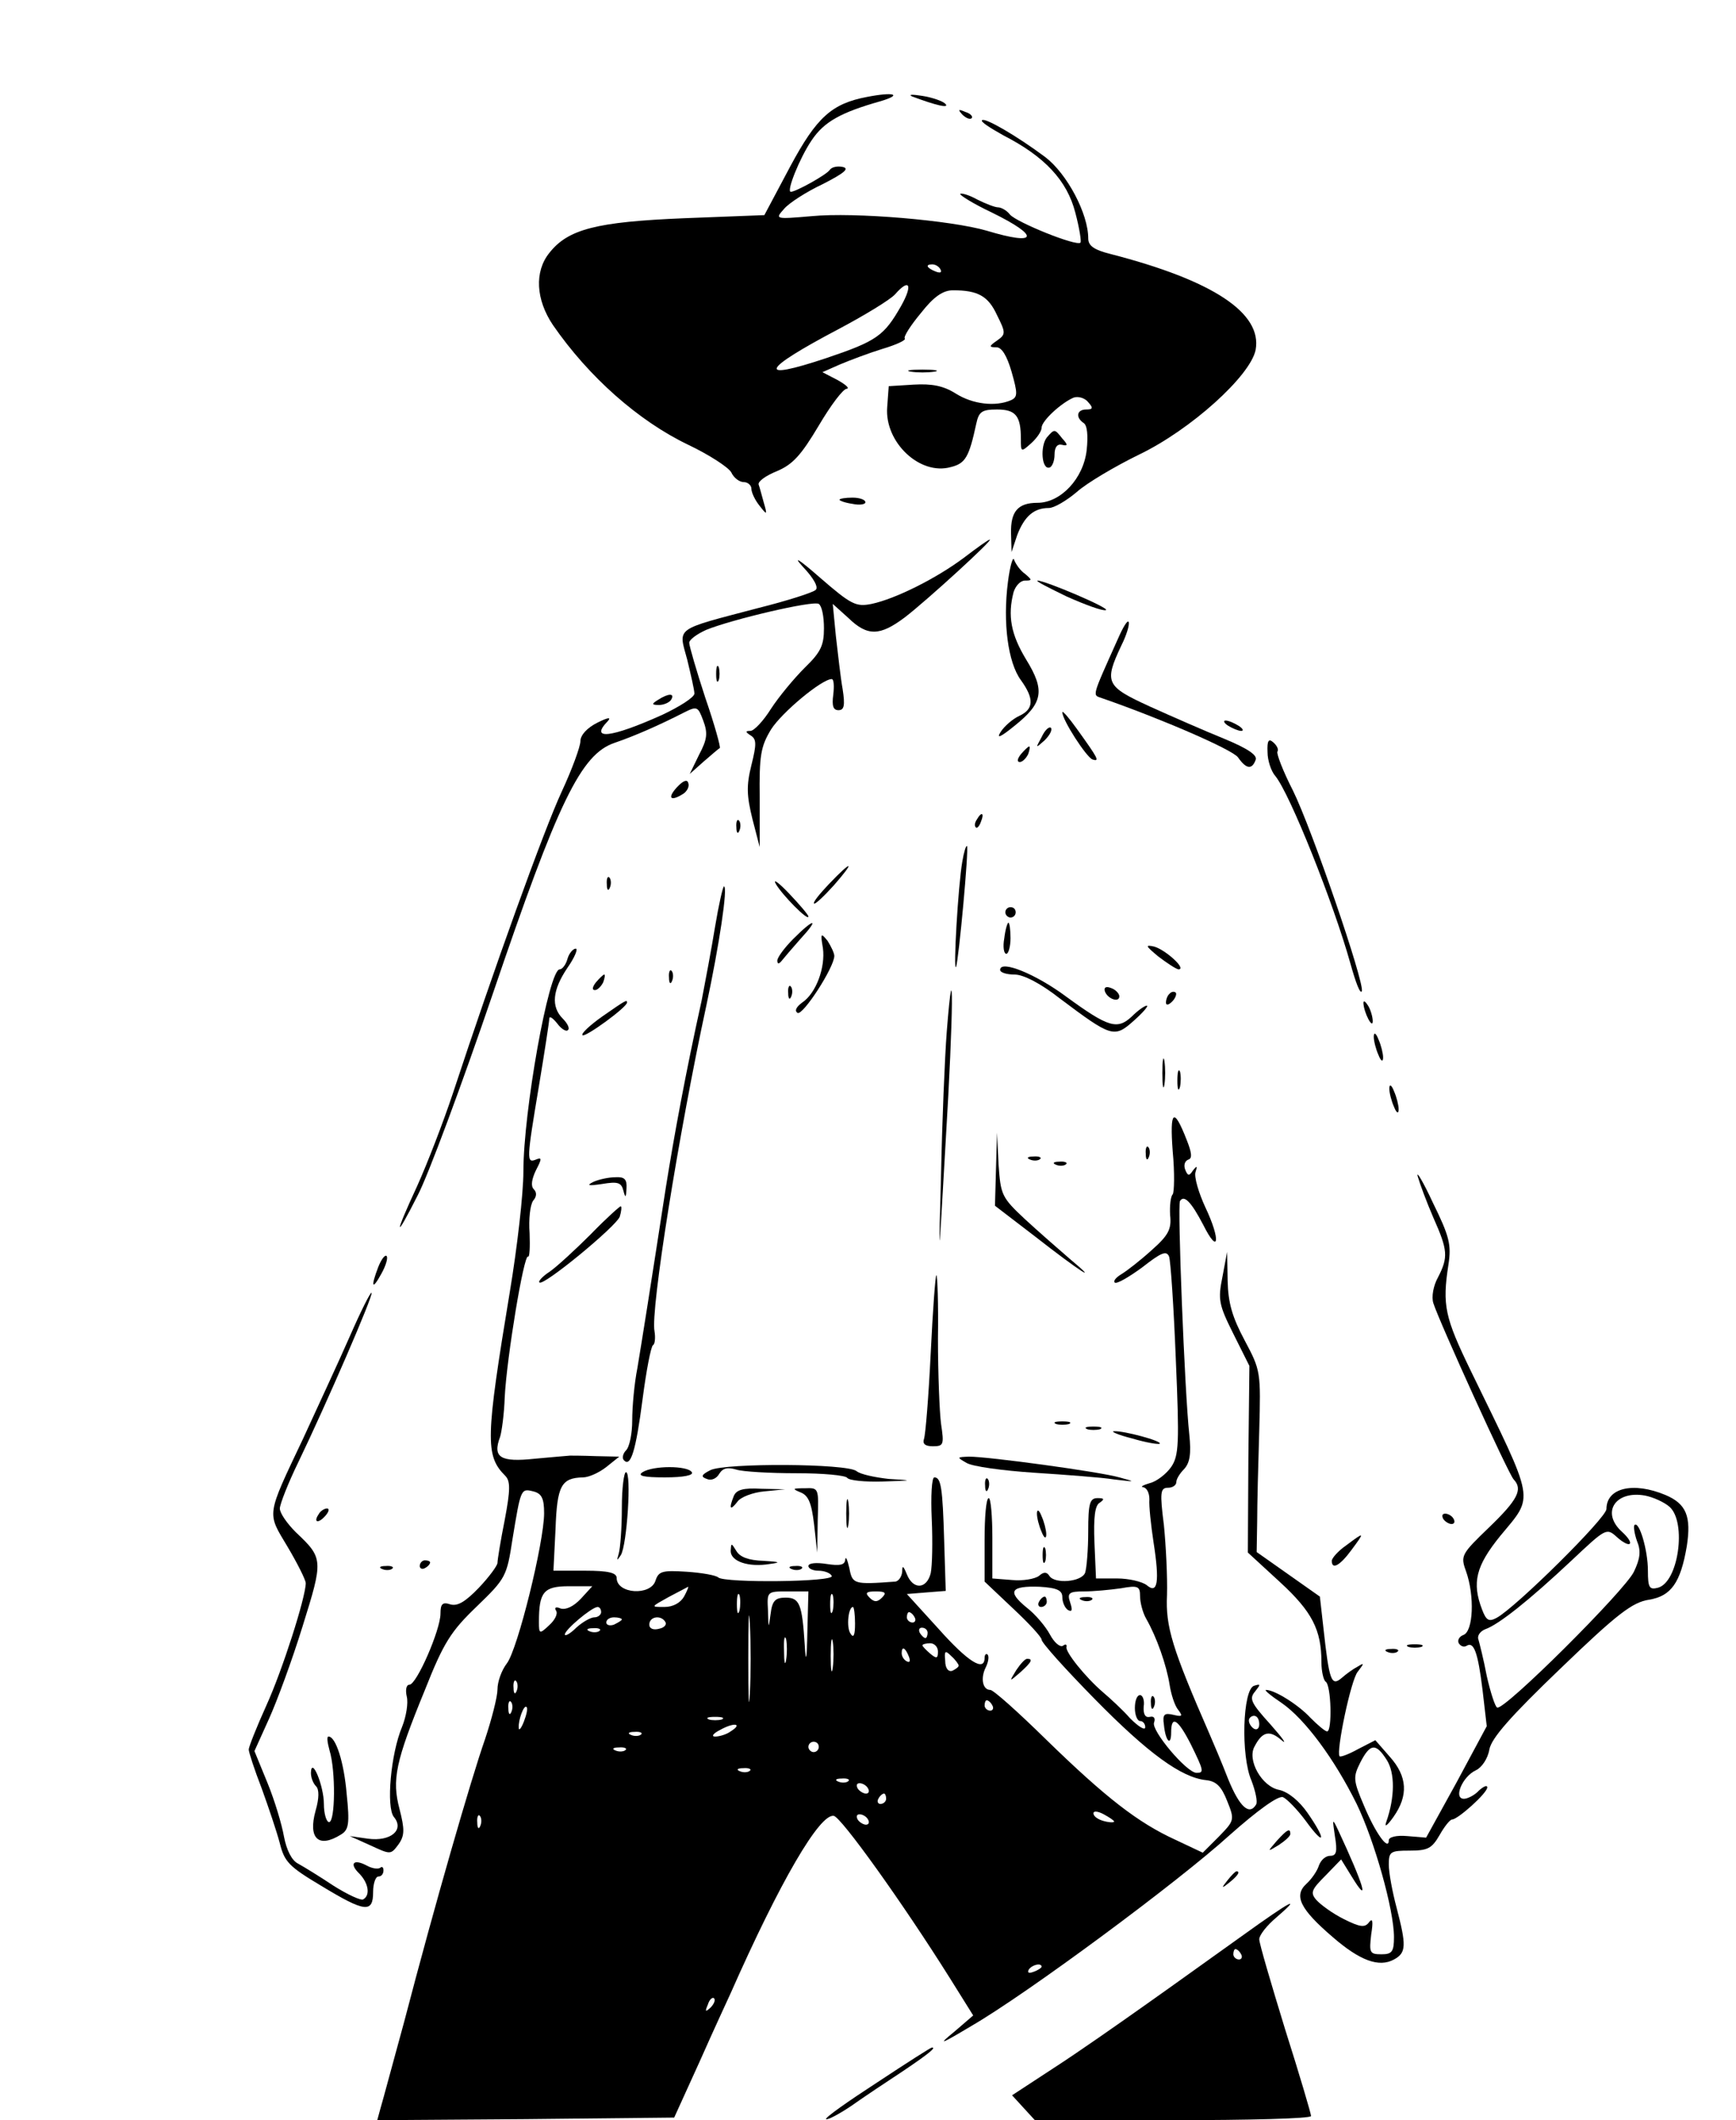 <svg xmlns="http://www.w3.org/2000/svg" width="335pt" height="409pt" viewBox="0 0 335 409" preserveAspectRatio="xMidYMid meet"><g transform="translate(0,409) scale(0.1,-0.1)" fill="#000000" stroke="none"><path d="M1673 3903 c-68 -13 -97 -39 -148 -134 l-50 -94 -155 -6 c-169 -7 -224 -21 -260 -67 -29 -36 -26 -90 7 -139 69 -100 165 -185 261 -231 40 -19 77 -43 83 -53 5 -11 16 -19 24 -19 8 0 15 -6 15 -13 0 -7 7 -22 16 -33 14 -18 15 -18 8 6 -4 14 -8 30 -10 35 -2 6 13 17 35 26 31 13 47 31 81 88 23 39 47 71 54 71 6 1 -2 8 -18 17 l-29 15 34 15 c19 8 56 22 82 30 27 8 46 17 43 20 -3 3 11 25 31 49 25 32 43 44 62 44 48 0 68 -11 85 -48 17 -34 17 -37 0 -49 -16 -11 -16 -13 -1 -13 10 0 20 -16 29 -47 12 -42 12 -49 -1 -55 -30 -13 -74 -8 -107 13 -24 15 -46 19 -81 17 l-48 -3 -3 -41 c-5 -67 63 -132 123 -115 28 7 35 19 49 84 5 23 11 27 40 27 36 0 46 -12 46 -57 0 -25 0 -26 20 -8 11 10 20 23 20 30 0 13 38 48 62 58 9 3 22 -1 28 -9 10 -11 9 -14 -4 -14 -18 0 -21 -15 -5 -26 7 -4 9 -24 6 -52 -6 -55 -50 -102 -95 -102 -38 0 -52 -17 -51 -59 l1 -36 11 33 c14 36 32 52 61 52 10 0 34 14 54 31 19 17 73 49 120 72 100 48 215 152 225 202 13 71 -82 134 -280 185 -32 8 -43 16 -43 30 0 48 -41 125 -83 157 -55 41 -117 77 -122 71 -3 -3 16 -15 41 -29 80 -41 123 -87 139 -149 8 -30 12 -56 10 -58 -7 -8 -123 39 -136 54 -6 8 -17 14 -23 14 -6 0 -24 7 -40 15 -16 9 -31 13 -33 11 -2 -2 25 -19 61 -36 94 -46 89 -65 -10 -35 -69 20 -254 36 -338 28 -70 -6 -71 -6 -53 14 9 11 43 33 75 48 41 21 52 30 38 33 -10 2 -21 0 -25 -6 -6 -9 -65 -42 -75 -42 -9 0 17 65 40 99 24 36 56 54 134 76 43 13 24 18 -27 8z m142 -333 c3 -6 -1 -7 -9 -4 -18 7 -21 14 -7 14 6 0 13 -4 16 -10z m-76 -70 c-33 -58 -47 -68 -145 -101 -135 -45 -126 -23 24 56 51 27 100 57 109 67 28 32 35 19 12 -22z"></path><path d="M1760 3904 c45 -17 74 -24 64 -14 -5 5 -25 12 -44 15 -19 3 -28 3 -20 -1z"></path><path d="M1857 3869 c7 -7 15 -10 18 -7 3 3 -2 9 -12 12 -14 6 -15 5 -6 -5z"></path><path d="M1758 3373 c12 -2 32 -2 45 0 12 2 2 4 -23 4 -25 0 -35 -2 -22 -4z"></path><path d="M2020 3246 c-13 -17 -10 -62 5 -58 5 1 10 12 10 25 0 14 5 21 14 19 12 -3 12 0 1 12 -15 19 -15 19 -30 2z"></path><path d="M1620 3126 c0 -2 11 -6 25 -8 14 -3 25 -1 25 3 0 5 -11 9 -25 9 -14 0 -25 -2 -25 -4z"></path><path d="M1860 3014 c-52 -39 -131 -79 -178 -89 -30 -6 -39 -2 -100 51 -40 35 -53 43 -33 21 21 -22 31 -40 25 -45 -5 -5 -55 -21 -111 -35 -163 -43 -154 -36 -137 -99 7 -29 14 -59 14 -66 0 -7 -28 -25 -62 -41 -100 -45 -141 -49 -105 -12 7 8 0 7 -20 -3 -20 -10 -33 -24 -33 -36 0 -10 -16 -54 -36 -97 -34 -73 -132 -345 -210 -582 -19 -57 -50 -137 -69 -179 -45 -97 -44 -107 1 -18 20 38 85 213 145 389 126 371 170 462 235 484 38 13 84 33 135 59 24 12 26 11 36 -16 9 -24 8 -36 -8 -66 l-18 -37 27 24 c15 13 29 25 31 26 2 1 -10 45 -28 97 -17 52 -31 100 -31 106 0 6 15 17 33 25 49 20 206 57 217 50 6 -4 10 -24 10 -47 0 -33 -6 -46 -37 -76 -21 -21 -50 -56 -65 -79 -15 -24 -33 -43 -40 -43 -10 0 -10 -2 1 -9 11 -7 11 -17 1 -57 -10 -40 -9 -59 2 -104 l14 -54 0 94 c-1 83 2 100 22 133 21 33 98 97 117 97 4 0 5 -13 3 -30 -3 -22 0 -30 10 -30 11 0 13 9 8 41 -4 22 -9 68 -13 102 l-6 62 30 -27 c37 -36 61 -35 109 1 43 33 172 151 164 150 -3 0 -25 -16 -50 -35z"></path><path d="M1945 2967 c-10 -78 0 -155 25 -189 26 -36 25 -56 -3 -69 -13 -6 -29 -20 -36 -31 -9 -14 0 -10 27 12 55 44 59 68 22 128 -29 48 -36 84 -24 130 4 12 13 22 22 22 14 0 14 1 0 13 -9 6 -18 19 -21 27 -2 8 -8 -11 -12 -43z"></path><path d="M2059 2939 c36 -16 69 -28 75 -26 10 3 -117 57 -132 57 -4 -1 22 -14 57 -31z"></path><path d="M2157 2857 c-52 -116 -49 -107 -30 -114 115 -40 251 -99 262 -114 16 -23 27 -24 34 -5 4 9 -15 22 -61 41 -37 15 -101 43 -143 62 -85 39 -89 46 -55 118 10 20 16 40 14 45 -2 5 -11 -10 -21 -33z"></path><path d="M1382 2790 c0 -14 2 -19 5 -12 2 6 2 18 0 25 -3 6 -5 1 -5 -13z"></path><path d="M1270 2740 c-13 -8 -13 -10 2 -10 9 0 20 5 23 10 8 13 -5 13 -25 0z"></path><path d="M2050 2716 c0 -15 46 -86 58 -91 15 -5 11 2 -30 59 -15 21 -28 36 -28 32z"></path><path d="M2370 2690 c8 -5 20 -10 25 -10 6 0 3 5 -5 10 -8 5 -19 10 -25 10 -5 0 -3 -5 5 -10z"></path><path d="M2010 2668 c-12 -22 -12 -22 6 -6 10 10 15 20 12 24 -4 3 -12 -5 -18 -18z"></path><path d="M2446 2639 c0 -16 7 -37 15 -46 28 -34 112 -244 145 -362 10 -36 19 -60 22 -53 5 17 -96 312 -133 387 -19 37 -32 71 -30 75 3 4 -1 12 -8 18 -9 8 -12 3 -11 -19z"></path><path d="M1970 2635 c-7 -9 -8 -15 -2 -15 5 0 12 7 16 15 3 8 4 15 2 15 -2 0 -9 -7 -16 -15z"></path><path d="M1306 2571 c-19 -21 -12 -28 13 -12 7 5 12 14 9 21 -2 7 -10 4 -22 -9z"></path><path d="M1885 2509 c-4 -6 -5 -12 -2 -15 2 -3 7 2 10 11 7 17 1 20 -8 4z"></path><path d="M1421 2494 c0 -11 3 -14 6 -6 3 7 2 16 -1 19 -3 4 -6 -2 -5 -13z"></path><path d="M1857 2428 c-8 -45 -18 -216 -12 -203 5 13 25 228 21 233 -2 1 -6 -12 -9 -30z"></path><path d="M1600 2385 c-18 -19 -32 -36 -29 -38 2 -2 19 14 38 35 42 48 36 50 -9 3z"></path><path d="M1171 2384 c0 -11 3 -14 6 -6 3 7 2 16 -1 19 -3 4 -6 -2 -5 -13z"></path><path d="M1497 2385 c12 -21 63 -73 63 -63 0 3 -17 23 -37 44 -20 21 -32 30 -26 19z"></path><path d="M1380 2303 c-7 -43 -19 -107 -26 -143 -31 -140 -53 -260 -69 -360 -31 -201 -46 -295 -55 -349 -6 -30 -10 -75 -10 -101 0 -25 -5 -51 -12 -58 -6 -6 -8 -15 -4 -19 13 -14 23 18 36 118 7 54 16 101 20 104 4 2 5 15 3 27 -8 40 47 383 100 628 25 117 42 230 34 230 -2 0 -10 -35 -17 -77z"></path><path d="M1940 2330 c0 -5 5 -10 10 -10 6 0 10 5 10 10 0 6 -4 10 -10 10 -5 0 -10 -4 -10 -10z"></path><path d="M1531 2279 c-17 -17 -31 -36 -31 -42 0 -7 3 -7 8 -1 4 5 20 24 36 42 38 41 28 42 -13 1z"></path><path d="M1938 2280 c-3 -16 -1 -30 4 -30 4 0 8 14 8 30 0 17 -2 30 -4 30 -2 0 -6 -13 -8 -30z"></path><path d="M1588 2261 c5 -37 -13 -87 -40 -105 -12 -9 -15 -16 -9 -20 10 -6 71 88 71 110 0 5 -6 18 -13 29 -13 16 -14 15 -9 -14z"></path><path d="M2235 2245 c17 -13 34 -24 39 -25 17 0 -25 38 -47 44 -18 4 -16 1 8 -19z"></path><path d="M1095 2240 c-3 -11 -10 -20 -15 -20 -21 0 -70 -274 -70 -390 0 -43 -12 -147 -26 -231 -47 -284 -48 -317 -9 -356 10 -10 10 -27 -1 -85 -8 -40 -14 -77 -14 -83 0 -5 -16 -27 -36 -48 -26 -27 -41 -36 -55 -32 -15 5 -19 1 -19 -18 0 -31 -46 -137 -60 -137 -6 0 -8 -10 -5 -23 3 -12 -1 -38 -9 -58 -22 -52 -31 -155 -16 -174 21 -25 -6 -48 -50 -42 l-35 5 40 -18 c39 -18 39 -18 54 2 12 17 12 29 2 68 -15 57 -8 91 49 230 36 91 50 113 100 161 56 54 58 58 69 130 16 97 16 98 40 92 16 -4 21 -13 21 -42 0 -56 -51 -263 -72 -290 -10 -13 -18 -35 -18 -50 0 -14 -11 -57 -24 -96 -27 -77 -97 -319 -156 -545 -22 -80 -42 -155 -46 -168 l-6 -22 286 2 287 3 50 110 c27 61 54 119 59 130 95 215 172 347 199 342 14 -2 133 -168 224 -313 l45 -72 -36 -31 c-33 -27 -29 -26 33 11 107 62 399 278 498 368 53 47 94 77 103 73 7 -3 27 -23 44 -46 37 -51 40 -37 3 16 -16 23 -37 40 -54 44 -34 6 -63 58 -48 84 15 29 29 32 52 12 12 -10 2 4 -21 30 -38 42 -42 50 -30 64 11 14 11 15 -2 11 -22 -7 -26 -135 -5 -183 8 -21 12 -41 9 -46 -13 -22 -32 -5 -54 49 -12 31 -29 71 -36 87 -72 165 -85 207 -82 268 1 34 -2 95 -6 135 -8 63 -7 72 8 72 9 0 16 5 16 11 0 6 7 17 15 25 11 12 14 29 10 67 -9 82 -23 441 -18 450 8 13 22 -2 45 -46 30 -60 34 -29 4 34 -13 28 -22 59 -19 68 4 12 3 13 -5 3 -7 -11 -10 -11 -15 2 -3 8 -1 16 6 19 8 2 7 13 -3 38 -25 64 -33 58 -27 -22 4 -42 3 -79 0 -83 -4 -4 -6 -22 -5 -40 3 -27 -3 -39 -36 -68 -22 -20 -48 -40 -58 -46 -10 -6 -16 -13 -13 -16 3 -4 27 10 53 29 37 29 47 33 52 21 3 -8 9 -97 13 -198 7 -163 6 -186 -9 -208 -9 -13 -28 -28 -41 -31 -13 -4 -19 -7 -13 -8 7 -1 12 -11 12 -23 -1 -13 3 -50 8 -83 12 -77 8 -101 -13 -83 -9 7 -35 13 -57 13 l-41 0 -3 69 c-2 49 1 72 10 77 10 7 9 9 -4 9 -15 0 -18 -10 -18 -64 0 -35 -3 -71 -6 -80 -7 -18 -59 -22 -69 -6 -5 8 -11 8 -20 0 -8 -6 -31 -10 -52 -8 l-38 3 0 78 c0 42 -3 77 -7 77 -5 0 -8 -36 -8 -81 l0 -80 55 -52 c30 -28 55 -55 55 -60 0 -6 46 -57 102 -114 104 -106 168 -152 215 -157 20 -2 30 -12 41 -40 15 -37 14 -38 -16 -69 l-31 -31 -53 25 c-72 33 -134 81 -249 193 -54 53 -102 96 -108 96 -15 0 -19 23 -9 43 5 10 7 21 4 25 -3 3 -6 0 -6 -6 0 -28 -32 -8 -89 56 l-61 67 37 3 38 3 -3 97 c-3 102 -6 122 -19 122 -5 0 -7 -36 -5 -80 2 -44 1 -91 -2 -105 -8 -31 -34 -32 -46 -2 -7 17 -9 18 -9 5 -1 -10 -7 -18 -13 -19 -81 -6 -83 -5 -89 26 -4 17 -7 24 -8 16 -1 -10 -10 -12 -36 -8 -19 3 -35 2 -35 -4 0 -5 9 -9 19 -9 11 0 23 -4 26 -10 7 -12 -207 -14 -219 -3 -4 4 -31 9 -61 11 -47 3 -54 1 -60 -17 -9 -30 -75 -26 -75 5 0 10 -16 14 -61 14 l-61 0 4 80 c3 84 11 99 53 100 11 0 31 9 45 20 l25 20 -45 1 c-25 1 -47 1 -50 1 -3 0 -33 -3 -68 -6 -66 -7 -82 2 -67 42 3 9 8 44 9 77 4 77 37 276 45 271 3 -2 4 18 3 45 -2 27 1 55 7 63 7 8 7 16 1 22 -6 6 -4 19 4 36 12 23 12 26 0 21 -18 -7 -18 -1 6 142 11 66 20 125 20 130 0 6 7 1 15 -9 8 -11 18 -17 21 -13 4 3 -1 13 -10 22 -23 23 -20 55 9 98 14 20 21 37 16 37 -5 0 -13 -9 -16 -20z m26 -1234 c-14 -15 -29 -22 -39 -19 -9 4 -13 2 -9 -4 4 -6 -2 -18 -13 -28 -19 -18 -20 -17 -20 6 0 58 9 69 58 69 l45 0 -22 -24z m199 4 c-7 -12 -21 -20 -38 -20 -27 0 -26 0 8 19 19 10 36 19 38 20 1 0 -2 -8 -8 -19z m730 -1 c0 -10 5 -21 11 -25 8 -4 9 0 4 15 -6 18 -2 21 27 21 18 0 50 3 71 6 33 6 37 4 37 -15 0 -12 5 -32 12 -44 20 -35 39 -89 45 -127 3 -19 10 -41 17 -49 9 -12 7 -13 -10 -9 -17 4 -21 1 -18 -19 3 -32 14 -43 14 -15 0 34 13 26 38 -23 25 -51 26 -55 11 -55 -19 0 -88 82 -82 97 3 8 0 13 -8 11 -9 -2 -13 5 -12 20 2 12 -2 22 -7 22 -6 0 -10 -11 -10 -25 0 -14 5 -25 10 -25 6 0 10 -6 10 -12 0 -7 -13 1 -29 17 -15 17 -39 39 -52 50 -35 30 -74 79 -71 88 1 5 -2 6 -7 2 -6 -3 -17 7 -25 22 -8 15 -28 39 -45 52 -38 31 -31 42 25 40 34 -2 44 -7 44 -20z m-623 -26 c-3 -10 -5 -4 -5 12 0 17 2 24 5 18 2 -7 2 -21 0 -30z m20 -160 c-2 -38 -3 -7 -3 67 0 74 1 105 3 68 2 -38 2 -98 0 -135z m111 120 c-1 -55 -3 -63 -5 -28 -5 81 -10 93 -37 93 -20 0 -26 -6 -29 -32 -4 -29 -4 -29 -5 7 -2 37 -2 37 38 37 l40 0 -2 -77z m49 40 c-3 -10 -5 -4 -5 12 0 17 2 24 5 18 2 -7 2 -21 0 -30z m95 25 c-9 -9 -15 -9 -24 0 -9 9 -7 12 12 12 19 0 21 -3 12 -12z m-542 -28 c0 -5 -6 -10 -13 -10 -7 0 -23 -9 -35 -20 -12 -12 -22 -17 -22 -13 0 9 51 52 63 53 4 0 7 -4 7 -10z m490 -22 c0 -23 -3 -29 -9 -19 -8 12 -4 51 5 51 2 0 4 -15 4 -32z m115 12 c3 -5 1 -10 -4 -10 -6 0 -11 5 -11 10 0 6 2 10 4 10 3 0 8 -4 11 -10z m-565 -4 c0 -2 -7 -6 -15 -10 -8 -3 -15 -1 -15 4 0 6 7 10 15 10 8 0 15 -2 15 -4z m84 -5 c3 -5 -2 -11 -12 -13 -11 -3 -19 0 -19 8 0 16 23 19 31 5z m-127 -17 c-3 -3 -12 -4 -19 -1 -8 3 -5 6 6 6 11 1 17 -2 13 -5z m633 -4 c0 -5 -2 -10 -4 -10 -3 0 -8 5 -11 10 -3 6 -1 10 4 10 6 0 11 -4 11 -10z m-273 -52 c-2 -13 -4 -5 -4 17 -1 22 1 32 4 23 2 -10 2 -28 0 -40z m90 -15 c-2 -16 -4 -5 -4 22 0 28 2 40 4 28 2 -13 2 -35 0 -50z m203 31 c0 -14 -3 -14 -15 -4 -8 7 -15 14 -15 16 0 2 7 4 15 4 8 0 15 -7 15 -16z m-56 -10 c3 -8 2 -12 -4 -9 -6 3 -10 10 -10 16 0 14 7 11 14 -7z m96 -17 c0 -3 -6 -7 -12 -10 -8 -3 -14 5 -14 19 -2 20 0 21 12 9 8 -7 14 -16 14 -18z m-853 -49 c-3 -8 -6 -5 -6 6 -1 11 2 17 5 13 3 -3 4 -12 1 -19z m-10 -40 c-3 -8 -6 -5 -6 6 -1 11 2 17 5 13 3 -3 4 -12 1 -19z m928 12 c3 -5 1 -10 -4 -10 -6 0 -11 5 -11 10 0 6 2 10 4 10 3 0 8 -4 11 -10z m-904 -31 c-5 -13 -10 -19 -10 -12 -1 15 10 45 15 40 3 -2 0 -15 -5 -28z m382 4 c-7 -2 -19 -2 -25 0 -7 3 -2 5 12 5 14 0 19 -2 13 -5z m1037 -9 c0 -8 -4 -12 -10 -9 -5 3 -10 10 -10 16 0 5 5 9 10 9 6 0 10 -7 10 -16z m-1020 -14 c-8 -6 -22 -10 -30 -10 -8 0 -4 6 10 13 27 15 44 12 20 -3z m-173 -6 c-3 -3 -12 -4 -19 -1 -8 3 -5 6 6 6 11 1 17 -2 13 -5z m343 -24 c0 -5 -4 -10 -10 -10 -5 0 -10 5 -10 10 0 6 5 10 10 10 6 0 10 -4 10 -10z m-373 -6 c-3 -3 -12 -4 -19 -1 -8 3 -5 6 6 6 11 1 17 -2 13 -5z m240 -40 c-3 -3 -12 -4 -19 -1 -8 3 -5 6 6 6 11 1 17 -2 13 -5z m190 -20 c-3 -3 -12 -4 -19 -1 -8 3 -5 6 6 6 11 1 17 -2 13 -5z m38 -14 c3 -5 2 -10 -4 -10 -5 0 -13 5 -16 10 -3 6 -2 10 4 10 5 0 13 -4 16 -10z m35 -20 c0 -5 -5 -10 -11 -10 -5 0 -7 5 -4 10 3 6 8 10 11 10 2 0 4 -4 4 -10z m440 -44 c0 -2 -9 -2 -20 1 -11 3 -20 9 -20 15 0 5 9 4 20 -2 11 -6 20 -12 20 -14z m-1223 -8 c-3 -8 -6 -5 -6 6 -1 11 2 17 5 13 3 -3 4 -12 1 -19z m748 12 c3 -5 2 -10 -4 -10 -5 0 -13 5 -16 10 -3 6 -2 10 4 10 5 0 13 -4 16 -10z m335 -284 c0 -2 -7 -7 -16 -10 -8 -3 -12 -2 -9 4 6 10 25 14 25 6z m-639 -79 c-10 -9 -11 -8 -5 6 3 10 9 15 12 12 3 -3 0 -11 -7 -18z"></path><path d="M2005 1000 c-3 -5 -1 -10 4 -10 6 0 11 5 11 10 0 6 -2 10 -4 10 -3 0 -8 -4 -11 -10z"></path><path d="M2088 1003 c7 -3 16 -2 19 1 4 3 -2 6 -13 5 -11 0 -14 -3 -6 -6z"></path><path d="M2221 804 c0 -11 3 -14 6 -6 3 7 2 16 -1 19 -3 4 -6 -2 -5 -13z"></path><path d="M1930 2219 c0 -5 12 -9 28 -9 17 0 50 -17 87 -46 100 -75 105 -77 143 -43 18 16 29 29 25 29 -4 0 -17 -9 -29 -21 -28 -26 -45 -21 -126 38 -59 44 -128 72 -128 52z"></path><path d="M1291 2204 c0 -11 3 -14 6 -6 3 7 2 16 -1 19 -3 4 -6 -2 -5 -13z"></path><path d="M1150 2195 c-7 -9 -8 -15 -2 -15 5 0 12 7 16 15 3 8 4 15 2 15 -2 0 -9 -7 -16 -15z"></path><path d="M1521 2174 c0 -11 3 -14 6 -6 3 7 2 16 -1 19 -3 4 -6 -2 -5 -13z"></path><path d="M1827 2100 c-4 -52 -9 -176 -11 -275 -5 -180 -5 -180 9 65 15 246 16 387 2 210z"></path><path d="M2132 2178 c5 -15 28 -23 28 -10 0 5 -7 13 -16 16 -10 4 -14 1 -12 -6z"></path><path d="M2257 2173 c-4 -3 -7 -11 -7 -17 0 -6 5 -5 12 2 6 6 9 14 7 17 -3 3 -9 2 -12 -2z"></path><path d="M1162 2129 c-24 -17 -41 -33 -38 -36 5 -5 86 54 86 63 0 6 -2 5 -48 -27z"></path><path d="M2631 2155 c1 -19 18 -51 18 -35 0 8 -4 22 -9 30 -5 8 -9 11 -9 5z"></path><path d="M2651 2090 c0 -8 4 -24 9 -35 5 -13 9 -14 9 -5 0 8 -4 24 -9 35 -5 13 -9 14 -9 5z"></path><path d="M2243 2020 c0 -25 2 -35 4 -22 2 12 2 32 0 45 -2 12 -4 2 -4 -23z"></path><path d="M2272 2005 c0 -16 2 -22 5 -12 2 9 2 23 0 30 -3 6 -5 -1 -5 -18z"></path><path d="M2681 1990 c0 -8 4 -24 9 -35 5 -13 9 -14 9 -5 0 8 -4 24 -9 35 -5 13 -9 14 -9 5z"></path><path d="M1922 1835 l-2 -71 77 -59 c87 -68 128 -94 68 -44 -22 19 -61 53 -87 77 -45 42 -47 47 -51 105 l-3 62 -2 -70z"></path><path d="M2211 1864 c0 -11 3 -14 6 -6 3 7 2 16 -1 19 -3 4 -6 -2 -5 -13z"></path><path d="M1988 1853 c7 -3 16 -2 19 1 4 3 -2 6 -13 5 -11 0 -14 -3 -6 -6z"></path><path d="M2038 1843 c7 -3 16 -2 19 1 4 3 -2 6 -13 5 -11 0 -14 -3 -6 -6z"></path><path d="M2736 1820 c4 -14 17 -49 30 -79 28 -63 29 -76 9 -115 -9 -16 -13 -38 -9 -50 11 -35 145 -330 155 -340 18 -19 8 -39 -47 -92 -54 -52 -56 -55 -45 -85 17 -48 14 -116 -5 -123 -8 -3 -12 -10 -9 -16 4 -6 10 -8 15 -5 14 9 22 -12 31 -86 l8 -69 -58 -108 -59 -107 -36 3 c-22 2 -36 -2 -36 -8 0 -22 -26 14 -48 67 -21 49 -21 55 -7 83 19 37 30 38 51 5 16 -25 16 -72 -1 -120 -4 -11 2 -7 14 10 29 41 27 78 -7 116 l-28 32 -33 -17 c-18 -10 -34 -16 -36 -14 -7 9 22 148 35 163 13 17 13 18 0 10 -8 -4 -22 -14 -31 -22 -20 -17 -24 -5 -35 95 l-7 62 -61 43 -61 43 1 59 c0 33 2 112 4 175 3 113 3 116 -28 174 -24 45 -32 72 -33 115 l-1 56 -9 -48 c-9 -44 -7 -54 21 -110 l31 -62 -2 -180 -1 -180 62 -57 c62 -57 80 -92 80 -155 0 -17 4 -34 8 -37 11 -6 13 -96 3 -96 -4 0 -18 12 -32 26 -23 25 -69 54 -86 54 -4 0 9 -11 30 -25 45 -31 102 -108 145 -195 34 -70 72 -204 72 -257 0 -28 -4 -33 -24 -33 -23 0 -24 3 -20 38 4 25 3 33 -4 24 -8 -11 -17 -10 -49 6 -22 11 -45 28 -53 37 -12 14 -9 20 18 47 l30 31 21 -34 c35 -57 23 -16 -27 91 -11 23 -11 22 -6 -12 5 -30 3 -38 -9 -38 -9 0 -18 -8 -22 -19 -3 -10 -14 -26 -24 -35 -25 -23 -12 -49 51 -103 52 -45 89 -59 118 -43 24 13 24 27 5 100 -8 30 -15 67 -15 83 0 25 3 27 40 27 35 0 43 4 58 30 9 16 20 30 24 30 11 0 68 51 68 62 0 5 -7 2 -16 -6 -8 -9 -22 -16 -29 -16 -21 0 -3 43 23 55 11 5 23 22 26 40 4 22 41 64 138 157 109 105 138 127 170 132 43 7 61 33 73 103 9 58 -1 82 -41 99 -62 26 -114 14 -114 -27 0 -17 -175 -190 -212 -210 -15 -8 -20 -5 -28 16 -20 52 -12 84 35 142 66 80 69 60 -57 319 -50 103 -55 126 -43 204 6 39 2 55 -30 120 -19 41 -33 64 -29 50z m486 -637 c33 -30 17 -146 -23 -156 -16 -4 -19 0 -19 33 0 40 -17 97 -26 88 -2 -3 0 -17 5 -31 8 -19 6 -34 -6 -59 -17 -36 -252 -270 -264 -262 -4 2 -13 30 -20 61 -6 32 -14 63 -16 70 -3 7 3 16 13 20 26 9 85 56 166 132 67 63 68 64 88 46 11 -10 22 -16 25 -13 3 3 -4 13 -15 23 -41 37 -13 80 44 70 16 -3 38 -13 48 -22z"></path><path d="M1145 1810 c-14 -7 -10 -8 17 -4 30 5 37 3 41 -13 4 -15 5 -14 6 5 1 17 -4 22 -21 21 -13 0 -32 -4 -43 -9z"></path><path d="M1140 1709 c-30 -30 -66 -63 -79 -72 -14 -9 -23 -19 -20 -21 7 -8 148 108 155 127 3 10 4 19 2 20 -1 1 -28 -23 -58 -54z"></path><path d="M730 1646 c-15 -39 -12 -46 6 -13 9 16 13 31 10 34 -3 3 -10 -6 -16 -21z"></path><path d="M1796 1479 c-4 -82 -10 -157 -13 -165 -3 -9 2 -14 17 -14 21 0 22 3 16 43 -3 23 -6 97 -6 165 1 67 -1 122 -3 122 -2 0 -7 -68 -11 -151z"></path><path d="M675 1512 c-21 -48 -62 -136 -90 -197 -72 -152 -70 -142 -30 -209 19 -32 35 -64 35 -70 0 -27 -45 -168 -76 -236 -19 -42 -34 -80 -34 -85 0 -5 11 -39 25 -75 13 -36 29 -83 35 -106 9 -36 18 -45 80 -82 84 -51 100 -53 100 -12 0 17 5 30 10 30 6 0 10 5 10 12 0 6 -3 8 -6 5 -4 -3 -15 -2 -26 4 -26 14 -35 4 -14 -16 17 -18 21 -41 7 -49 -4 -3 -30 9 -57 26 -27 18 -58 37 -69 43 -12 6 -22 26 -27 52 -4 23 -18 70 -32 104 l-25 61 28 62 c15 33 45 114 65 179 40 128 40 131 -13 181 -17 17 -31 37 -31 46 0 8 16 49 36 90 54 112 145 322 141 326 -2 2 -21 -36 -42 -84z"></path><path d="M2038 1343 c6 -2 18 -2 25 0 6 3 1 5 -13 5 -14 0 -19 -2 -12 -5z"></path><path d="M2098 1333 c6 -2 18 -2 25 0 6 3 1 5 -13 5 -14 0 -19 -2 -12 -5z"></path><path d="M2185 1315 c27 -8 51 -12 53 -10 5 5 -69 25 -88 24 -8 0 7 -7 35 -14z"></path><path d="M1865 1268 c11 -7 70 -15 130 -19 61 -4 130 -9 155 -13 42 -5 43 -5 10 4 -39 11 -252 40 -290 40 -24 -1 -24 -1 -5 -12z"></path><path d="M1371 1254 c-18 -9 -19 -13 -7 -17 9 -4 19 1 24 10 7 11 16 13 33 8 12 -4 65 -7 116 -7 51 0 95 -4 98 -9 4 -5 34 -8 68 -7 60 2 61 2 12 5 -27 3 -55 9 -62 15 -18 15 -253 16 -282 2z"></path><path d="M1240 1250 c-11 -7 2 -10 43 -10 36 0 56 4 52 10 -8 13 -75 13 -95 0z"></path><path d="M1200 1181 c0 -38 -3 -78 -6 -88 -4 -14 -4 -15 4 -3 12 19 21 160 10 160 -4 0 -8 -31 -8 -69z"></path><path d="M1901 1224 c0 -11 3 -14 6 -6 3 7 2 16 -1 19 -3 4 -6 -2 -5 -13z"></path><path d="M1416 1204 c-10 -25 -7 -29 7 -11 6 9 30 18 52 20 l40 4 -46 1 c-35 2 -48 -2 -53 -14z"></path><path d="M1545 1211 c15 -6 21 -20 26 -62 l6 -54 1 63 c2 62 2 62 -25 61 -24 0 -25 -1 -8 -8z"></path><path d="M1633 1170 c0 -25 2 -35 4 -22 2 12 2 32 0 45 -2 12 -4 2 -4 -23z"></path><path d="M615 1169 c-11 -16 -1 -19 13 -3 7 8 8 14 3 14 -5 0 -13 -5 -16 -11z"></path><path d="M2001 1170 c0 -8 4 -24 9 -35 5 -13 9 -14 9 -5 0 8 -4 24 -9 35 -5 13 -9 14 -9 5z"></path><path d="M2785 1160 c3 -5 11 -10 16 -10 6 0 7 5 4 10 -3 6 -11 10 -16 10 -6 0 -7 -4 -4 -10z"></path><path d="M2598 1109 c-16 -11 -28 -25 -28 -30 0 -18 16 -9 38 21 26 35 26 36 -10 9z"></path><path d="M1410 1098 c0 -20 34 -32 76 -25 22 3 19 4 -13 6 -28 1 -45 7 -52 19 -10 16 -10 16 -11 0z"></path><path d="M2012 1090 c0 -14 2 -19 5 -12 2 6 2 18 0 25 -3 6 -5 1 -5 -13z"></path><path d="M810 1069 c0 -5 5 -7 10 -4 6 3 10 8 10 11 0 2 -4 4 -10 4 -5 0 -10 -5 -10 -11z"></path><path d="M738 1063 c7 -3 16 -2 19 1 4 3 -2 6 -13 5 -11 0 -14 -3 -6 -6z"></path><path d="M1528 1063 c7 -3 16 -2 19 1 4 3 -2 6 -13 5 -11 0 -14 -3 -6 -6z"></path><path d="M2718 913 c6 -2 18 -2 25 0 6 3 1 5 -13 5 -14 0 -19 -2 -12 -5z"></path><path d="M2678 903 c7 -3 16 -2 19 1 4 3 -2 6 -13 5 -11 0 -14 -3 -6 -6z"></path><path d="M1961 868 c-14 -23 -14 -23 8 -4 22 20 25 26 13 26 -4 0 -13 -10 -21 -22z"></path><path d="M636 713 c12 -39 11 -138 -1 -138 -5 0 -10 16 -10 35 0 35 -24 93 -25 60 0 -9 4 -20 10 -26 6 -6 6 -23 -1 -47 -15 -54 6 -73 49 -46 15 9 17 21 11 78 -5 61 -21 111 -35 111 -4 0 -2 -12 2 -27z"></path><path d="M2464 539 c-19 -22 -19 -22 4 -8 12 8 22 17 22 21 0 12 -6 9 -26 -13z"></path><path d="M2369 463 c-13 -16 -12 -17 4 -4 16 13 21 21 13 21 -2 0 -10 -8 -17 -17z"></path><path d="M2399 357 c-48 -34 -131 -94 -185 -132 -55 -39 -135 -95 -180 -124 l-81 -53 22 -24 22 -24 267 0 c146 0 266 3 266 8 0 4 -22 79 -50 167 -27 88 -50 166 -50 174 0 8 15 27 33 42 51 44 29 33 -64 -34z m-4 -37 c3 -5 1 -10 -4 -10 -6 0 -11 5 -11 10 0 6 2 10 4 10 3 0 8 -4 11 -10z"></path><path d="M1693 73 c-57 -37 -101 -68 -99 -71 3 -2 24 9 48 25 24 17 69 47 101 68 49 33 65 46 55 45 -2 0 -49 -30 -105 -67z"></path></g></svg>